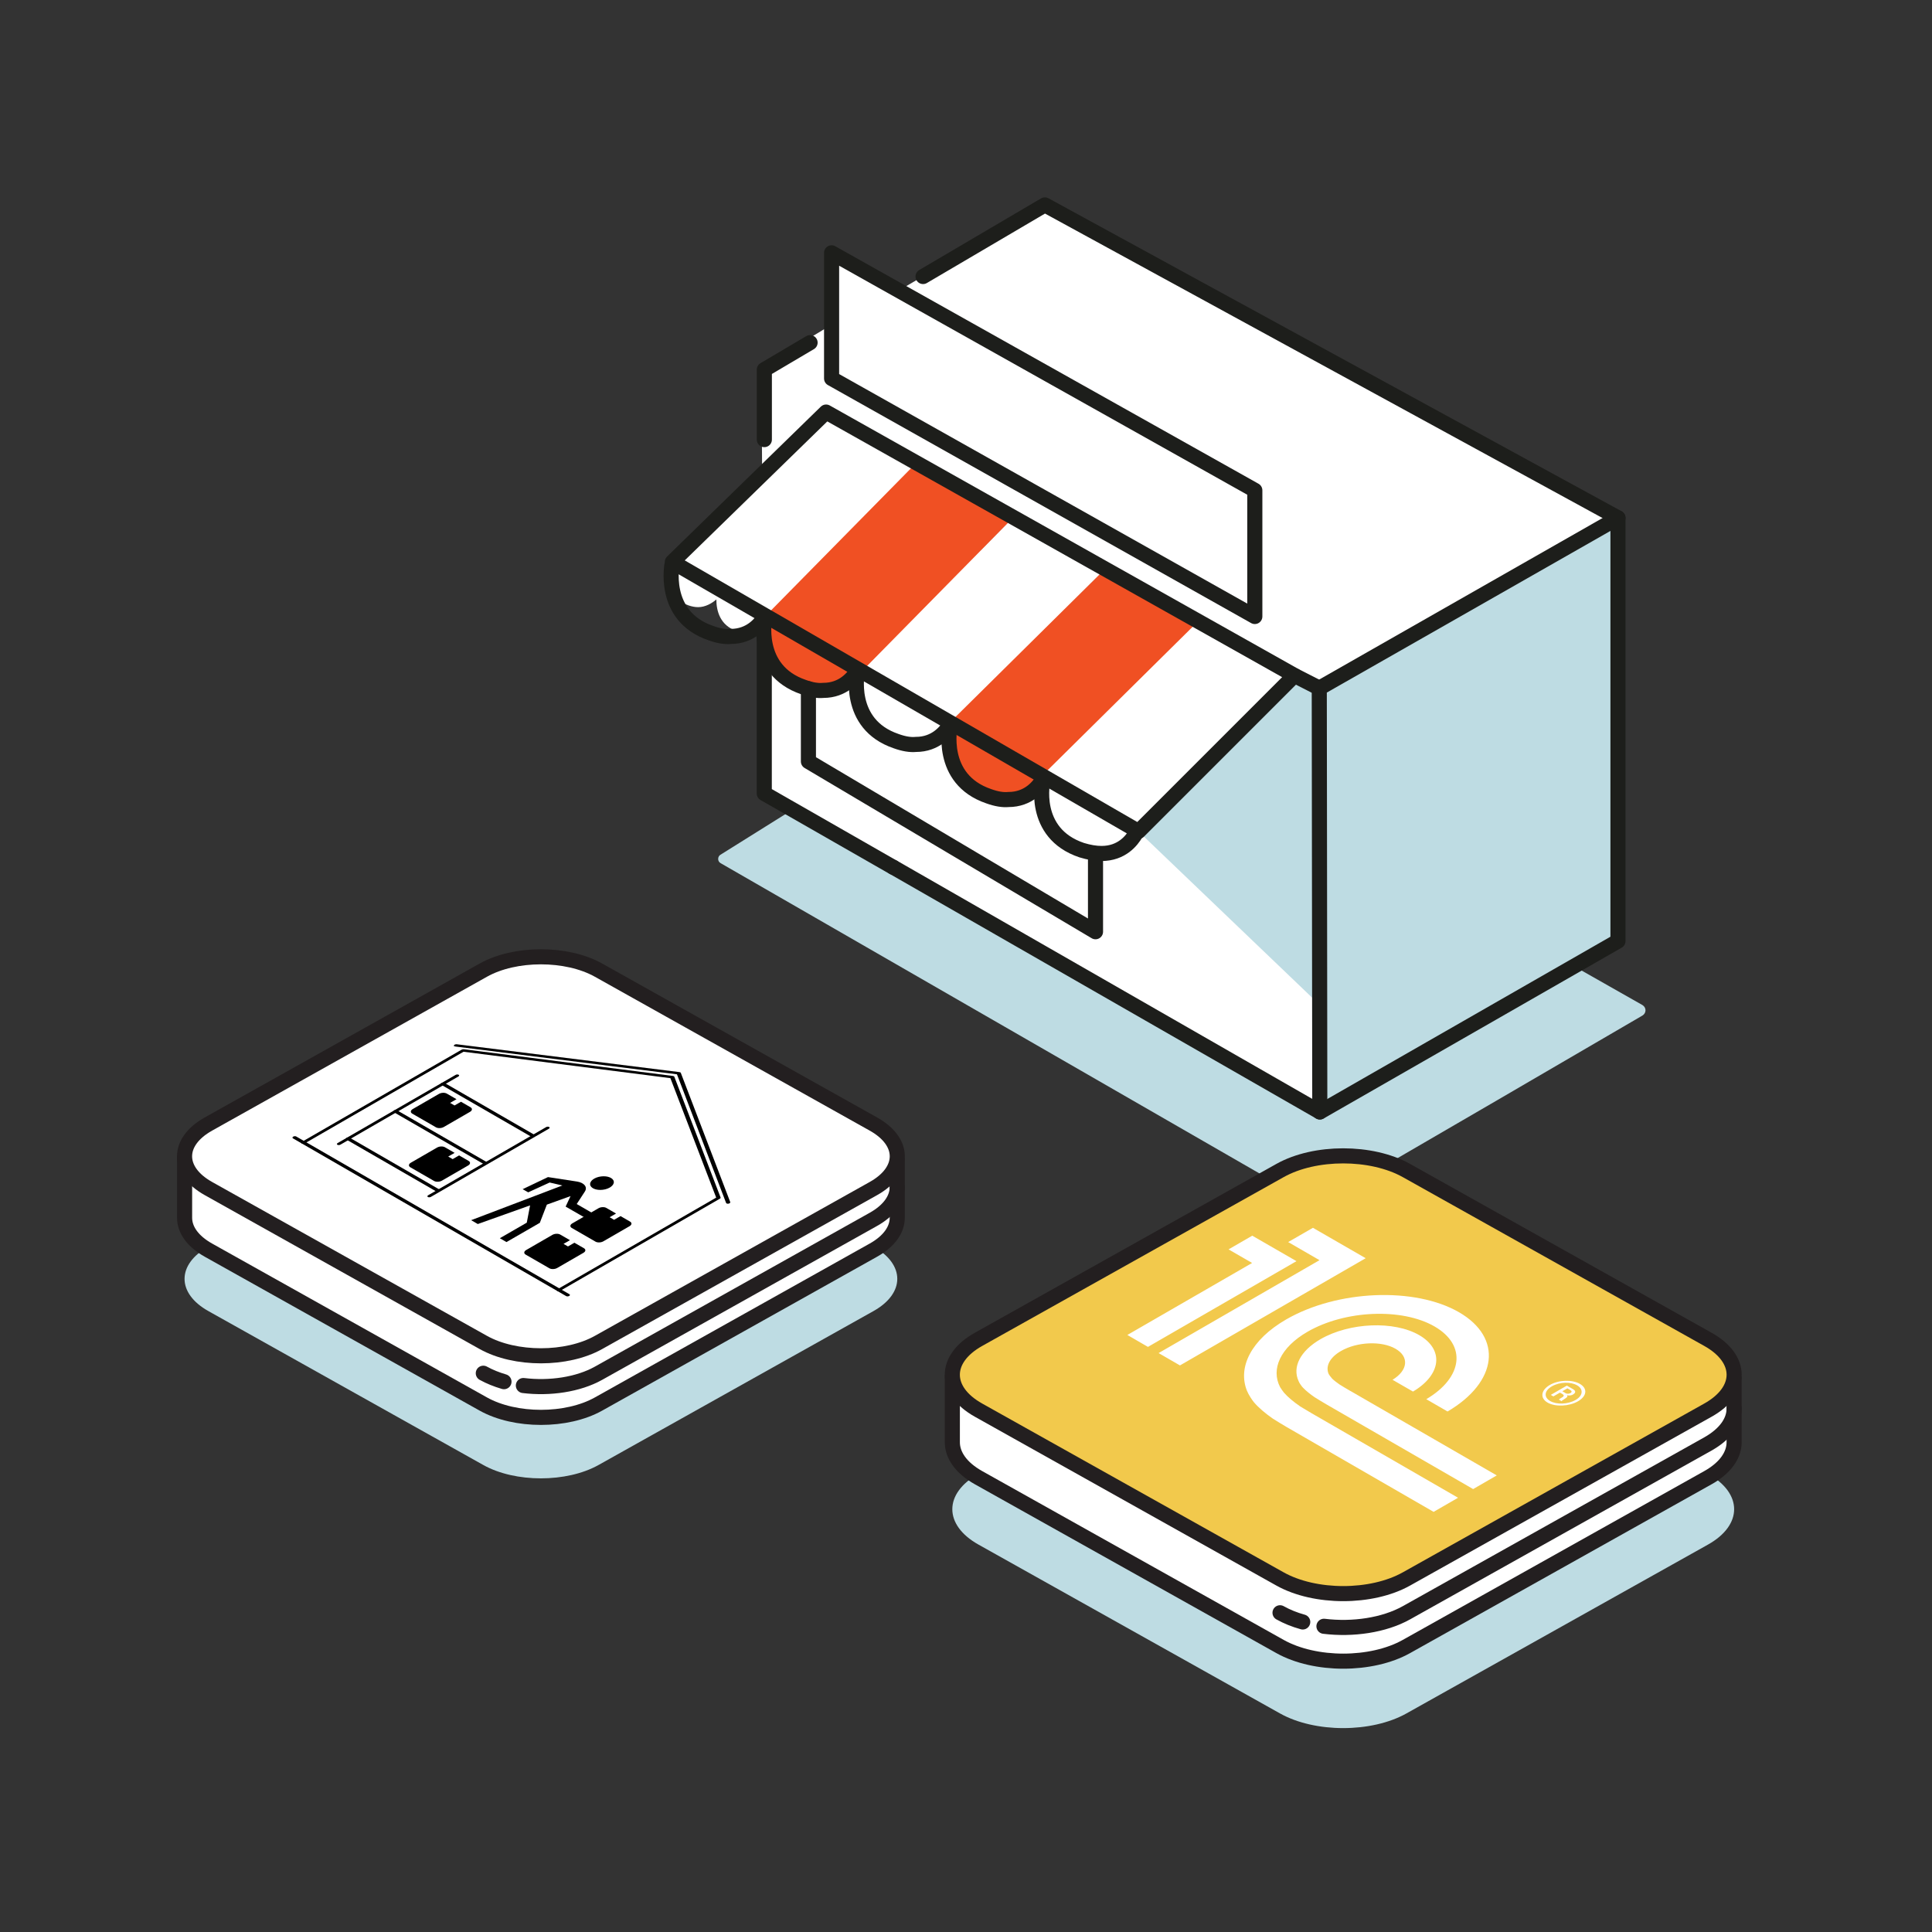 <?xml version="1.0" encoding="UTF-8"?> <svg xmlns="http://www.w3.org/2000/svg" id="Layer_1" data-name="Layer 1" viewBox="0 0 256 256"><rect x="0" y="0" width="256" height="256" fill="#333333" stroke="none"/><defs><style> .cls-1, .cls-2 { stroke-linecap: round; stroke-linejoin: round; } .cls-1, .cls-2, .cls-3 { fill: none; stroke-width: 2px; } .cls-1, .cls-3 { stroke: #1d1e1b; } .cls-2 { stroke: #231f20; } .cls-3 { stroke-miterlimit: 10; } .cls-4 { fill-rule: evenodd; } .cls-4, .cls-5, .cls-6, .cls-7, .cls-8, .cls-9 { stroke-width: 0px; } .cls-4, .cls-6 { fill: #bedce3; } .cls-7 { fill: #f2c94c; } .cls-8 { fill: #fff; } .cls-9 { fill: #f05023; } </style></defs><g><path class="cls-4" d="m173.63,159.37l-78.15-45c-.46-.26-.39-.92,0-1.12l9.67-6.05c-2.83-1.64,15.13,7.76,17.96,6.18l23.68-13.68c3.68-2.11,8.16-2.11,11.84,0l59.01,33.48c.53.33.53,1.05,0,1.38,0,0-36.97,21.58-42.69,24.8-.39.2-.92.2-1.32,0Z"></path><path class="cls-8" d="m100.99,63.22c-.07-10.08-.07-10.15-.07-10.15v-4.38l.07-.07.07-.07,8.69-5.26v-9.78c0-.15.07-.29.22-.37l9.05,5.4,19.5-11.46c.15-.07.22-.07.37,0l75.72,41.18.07.07.07.07v56.01c0,.15-.07.29-.22.37l-39.5,22.78c-.07,0-.15.07-.22.07s-.15,0-.22-.07l-73.46-42.35c-.15-.07-.22-.22-.22-.37v-21.76c-.58.44-1.24.73-2.12.73-.37,0-.8-.07-1.24-.22-2.12-.73-2.63-2.63-2.63-4.16-.58.51-1.46,1.02-2.41,1.02-.37,0-.8-.07-1.24-.22-2.12-.73-2.63-2.77-2.56-4.38-.58.51,12.27-12.63,12.27-12.63Z"></path><path class="cls-6" d="m213.8,124.63l-.07-54.84-38.33,21.69.15,55.06,38.26-21.91Z"></path><path class="cls-6" d="m150.86,110.17l23.95,22.93v-41.18l-50.82-29.65,26.87,47.9Z"></path><path class="cls-8" d="m150.71,109.29l19.93-19.64-12.49-6.94-19.57,19.57,12.12,7.01Z"></path><path class="cls-8" d="m126.54,95.27l19.42-19.42-12.19-6.79-19.06,19.35,11.83,6.86Z"></path><path class="cls-9" d="m138.59,102.28l19.79-19.57-12.41-6.86-19.64,19.42,12.27,7.01Z"></path><path class="cls-9" d="m101.94,81.11l18.91-19.2,12.92,7.16-19.2,19.5-12.63-7.45Z"></path><path class="cls-1" d="m101.28,58.25v-9.27l6.06-3.58"></path><path class="cls-1" d="m118.36,114.92l-17.09-9.78v-23.51"></path><path class="cls-1" d="m122.31,36.64l16.14-9.49,75.94,41.47v56.08l-39.5,22.64-56.52-32.42"></path><path class="cls-1" d="m174.88,147.34l-.07-56.15,39.58-22.56"></path><path class="cls-8" d="m138.23,102.87s-1.17,6.86,3.5,9.05,7.3.73,9.13-1.75c-2.19-1.39-12.63-7.3-12.63-7.3Z"></path><path class="cls-9" d="m126.1,96s-1.17,6.86,3.5,9.05c4.67,2.19,7.3.73,9.13-1.75-2.19-1.39-12.63-7.3-12.63-7.3Z"></path><path class="cls-9" d="m101.79,81.55s-1.17,6.86,3.5,9.05,7.3.73,9.13-1.75c-2.19-1.46-12.63-7.3-12.63-7.3Z"></path><path class="cls-3" d="m174.81,91.18l-3.29-1.68"></path><path class="cls-1" d="m150.86,110.17l-61.77-35.71,20.37-19.86,62.07,34.9-20.66,20.66Z"></path><path class="cls-3" d="m89.08,74.54c0,.07-1.53,7.08,5.11,9.35,1.02.37,1.9.51,2.63.44,2.63,0,4.02-1.75,4.53-2.63"></path><path class="cls-3" d="m101.35,81.69c0,.07-1.53,7.08,5.11,9.35,1.02.37,1.9.51,2.63.44,2.63,0,4.02-1.75,4.53-2.63"></path><path class="cls-3" d="m113.62,88.85c0,.07-1.53,7.08,5.11,9.35,1.02.37,1.9.51,2.63.44,2.63,0,4.02-1.75,4.53-2.63"></path><path class="cls-3" d="m125.89,96.15c0,.07-1.53,7.08,5.11,9.35,1.02.37,1.9.51,2.63.44,2.63,0,4.02-1.75,4.53-2.63"></path><path class="cls-3" d="m150.49,110.46c-.51.88-1.83,2.63-4.53,2.63-.8,0-1.68-.15-2.63-.44-6.72-2.26-5.18-9.27-5.11-9.35"></path><path class="cls-1" d="m107.12,91.26v9.64l38.04,22.56v-9.57"></path><path class="cls-1" d="m110.19,33.5v16.65l56.08,31.54v-16.72l-56.08-31.47Z"></path></g><g><path class="cls-6" d="m27.62,165.18l36.42-20.39c4.22-2.36,11.06-2.36,15.27,0l36.42,20.39c4.22,2.36,4.22,6.19,0,8.55l-36.42,20.39c-4.22,2.36-11.06,2.36-15.27,0l-36.42-20.39c-4.22-2.36-4.22-6.19,0-8.55"></path><path class="cls-8" d="m24.46,153.91v7.58c0,1.55,1.05,3.1,3.16,4.28l36.42,20.39c4.22,2.36,11.06,2.36,15.27,0l36.42-20.39c2.11-1.18,3.16-2.73,3.16-4.28v-7.3"></path><path class="cls-2" d="m24.46,153.41v7.96c0,1.55,1.05,3.1,3.16,4.28l36.42,20.39c4.22,2.36,11.06,2.36,15.27,0l36.42-20.39c2.11-1.18,3.16-2.73,3.16-4.28v-7.69"></path><path class="cls-8" d="m115.73,148.93l-36.42-20.39c-4.22-2.36-11.06-2.36-15.27,0l-36.42,20.39c-4.22,2.36-4.22,6.19,0,8.55l36.42,20.39c4.22,2.36,11.06,2.36,15.27,0l36.42-20.39c4.22-2.36,4.22-6.19,0-8.55"></path><path class="cls-8" d="m115.73,148.94l-36.42-20.39c-4.22-2.36-11.06-2.36-15.27,0l-36.42,20.39c-4.22,2.36-4.22,6.19,0,8.55l36.42,20.39c4.22,2.36,11.06,2.36,15.27,0l36.42-20.39c4.22-2.36,4.22-6.19,0-8.55Z"></path><path class="cls-2" d="m115.73,148.94l-36.42-20.39c-4.22-2.36-11.06-2.36-15.27,0l-36.42,20.39c-4.22,2.36-4.22,6.19,0,8.55l36.42,20.39c4.22,2.36,11.06,2.36,15.27,0l36.42-20.39c4.22-2.36,4.22-6.19,0-8.55Z"></path><path class="cls-2" d="m69.35,183.59c3.48.43,7.26-.12,9.96-1.63l36.42-20.39c2.11-1.18,3.16-2.73,3.16-4.28"></path><path class="cls-2" d="m64.04,181.96c.83.46,1.75.83,2.74,1.12"></path><g><path class="cls-5" d="m75.02,171.74l-36.2-20.9c-.1-.06-.09-.16.03-.23s.29-.08.4-.02l36.2,20.9c.1.06.09.16-.03.23s-.29.08-.4.02Z"></path><path class="cls-5" d="m73.84,171.06c-.1-.06-.09-.16.03-.23l21.03-12.14-6.07-15.83-27.41-3.5-21.03,12.14c-.12.07-.29.08-.4.02s-.09-.16.03-.23l21.16-12.21c.08-.04.18-.06.28-.05l27.71,3.54c.09.01.16.05.18.1l6.13,16c.02.06-.01.12-.09.16l-21.16,12.21c-.12.07-.29.08-.4.02Z"></path><path class="cls-5" d="m60.21,138.66c-.06-.04-.09-.1-.05-.16.05-.09.21-.14.36-.13l29.51,3.69c.09.01.16.05.18.1l6.55,17.12c.03.08-.06.18-.22.21-.15.03-.3-.01-.33-.1l-6.51-17.04-29.36-3.68s-.09-.02-.12-.04Z"></path><path class="cls-5" d="m44.71,151.69c-.1-.06-.09-.16.03-.23l15.63-9.03c.12-.07.29-.08.4-.02s.09.16-.03.23l-15.63,9.03c-.12.07-.29.08-.4.02Z"></path><path class="cls-5" d="m56.7,158.61c-.1-.06-.09-.16.03-.23l15.63-9.03c.12-.07.29-.08.4-.02s.09.16-.03.23l-15.63,9.03c-.12.07-.29.08-.4.02Z"></path><path class="cls-5" d="m70.39,150.62l-11.92-6.88c-.1-.06-.09-.16.03-.23s.29-.08.4-.02l11.92,6.88c.1.06.09.16-.03.23s-.29.08-.4.02Z"></path><path class="cls-5" d="m64.1,154.25l-11.92-6.88c-.1-.06-.09-.16.03-.23s.29-.08.4-.02l11.92,6.88c.1.06.09.16-.03.23s-.29.08-.4.02Z"></path><path class="cls-5" d="m57.82,157.88l-11.92-6.88c-.1-.06-.09-.16.03-.23s.29-.08.4-.02l11.92,6.88c.1.06.09.16-.03.23s-.29.08-.4.02Z"></path><path class="cls-5" d="m60.82,153.09l1.28.74c.27.16.24.43-.08.61l-3.46,2c-.31.18-.78.2-1.05.04l-3.14-1.81c-.27-.16-.24-.43.08-.61l3.46-2c.31-.18.78-.2,1.05-.04l1.28.74-.85.49.59.34.85-.49Z"></path><path class="cls-5" d="m61.07,145.98l1.28.74c.27.16.24.43-.08.61l-3.46,2c-.31.18-.78.2-1.05.04l-3.14-1.81c-.27-.16-.24-.43.08-.61l3.46-2c.31-.18.78-.2,1.05-.04l1.28.74-.85.49.59.34.85-.49Z"></path><path class="cls-5" d="m82.21,161.13l1.28.74c.27.16.24.43-.08.61l-3.46,2c-.31.18-.78.2-1.05.04l-3.14-1.81c-.27-.16-.24-.43.08-.61l3.46-2c.31-.18.78-.2,1.05-.04l1.28.74-.85.49.59.34.85-.49Z"></path><path class="cls-5" d="m76.1,164.66l1.28.74c.27.16.24.43-.08.61l-3.46,2c-.31.18-.78.2-1.05.04l-3.14-1.81c-.27-.16-.24-.43.08-.61l3.46-2c.31-.18.78-.2,1.05-.04l1.28.74-.85.49.59.34.85-.49Z"></path><path class="cls-5" d="m69.25,157.57l.74.42,2.84-1.3,1.69.39-12.09,4.6.88.51,6.93-2.47-.44,2.29-3.57,2.06.88.51,4.42-2.55.93-2.41,3.14-1.13-.65,1.39,2.8,1.61,1.02-.59-2.35-1.36,1.08-1.66c.38-.59-.09-1.17-1.05-1.32l-3.84-.59-3.35,1.6Z"></path><ellipse class="cls-5" cx="79.76" cy="156.77" rx="1.58" ry=".89" transform="translate(-18.38 10.8) rotate(-6.95)"></ellipse></g></g><g><path class="cls-6" d="m129.66,195.29l39.95-22.37c4.63-2.59,12.13-2.59,16.75,0l39.95,22.37c4.63,2.59,4.63,6.79,0,9.38l-39.95,22.37c-4.63,2.59-12.13,2.59-16.75,0l-39.95-22.37c-4.63-2.59-4.63-6.79,0-9.38"></path><path class="cls-8" d="m126.19,182.93v8.31c0,1.7,1.16,3.4,3.47,4.69l39.95,22.37c4.63,2.59,12.13,2.59,16.75,0l39.95-22.37c2.31-1.29,3.47-2.99,3.47-4.69v-8.01"></path><path class="cls-2" d="m126.19,182.38v8.73c0,1.7,1.16,3.4,3.47,4.69l39.95,22.37c4.63,2.59,12.13,2.59,16.75,0l39.95-22.37c2.31-1.29,3.47-2.99,3.47-4.69v-8.43"></path><path class="cls-8" d="m226.31,177.47l-39.95-22.37c-4.63-2.59-12.13-2.59-16.75,0l-39.95,22.37c-4.63,2.59-4.63,6.79,0,9.38l39.95,22.37c4.63,2.59,12.13,2.59,16.75,0l39.95-22.37c4.63-2.59,4.63-6.79,0-9.38"></path><path class="cls-7" d="m226.31,177.47l-39.95-22.37c-4.63-2.59-12.13-2.59-16.75,0l-39.95,22.37c-4.63,2.59-4.63,6.79,0,9.38l39.95,22.37c4.63,2.59,12.13,2.59,16.75,0l39.95-22.37c4.63-2.59,4.63-6.79,0-9.38Z"></path><path class="cls-2" d="m226.31,177.47l-39.95-22.37c-4.63-2.59-12.13-2.59-16.75,0l-39.95,22.37c-4.63,2.59-4.63,6.79,0,9.38l39.95,22.37c4.63,2.59,12.13,2.59,16.75,0l39.95-22.37c4.63-2.59,4.63-6.79,0-9.38Z"></path><path class="cls-2" d="m175.43,215.49c3.81.47,7.96-.13,10.93-1.79l39.95-22.37c2.31-1.3,3.47-2.99,3.47-4.69"></path><path class="cls-2" d="m169.61,213.7c.91.51,1.92.92,3.01,1.22"></path><g id="g14"><g id="g20"><path id="path22" class="cls-8" d="m172.22,186.31c-.78-.53-1.58-1.19-2.09-1.78-.1-.11-.44-.6-.51-.73-1.24-2.37.02-5.25,3.64-7.34,4.97-2.87,12.52-3.18,16.82-.7s3.77,6.77-1.09,9.64l2.82,1.63c6.65-3.91,7.34-9.78,1.52-13.15-5.86-3.38-16.13-2.96-22.9.95-4.66,2.69-6.45,6.35-5.2,9.46.23.56.72,1.27.91,1.5.62.74,1.57,1.53,2.51,2.18.32.22,1.53.94,1.89,1.15l19.42,11.21,3.24-1.87-19.39-11.19c-.26-.15-1.37-.81-1.61-.96m6.73-2h0c-.21-.12-1.27-.74-1.45-.87-.3-.21-.73-.53-.96-.76-.24-.27-.43-.54-.49-.68-.39-.98.17-2.13,1.65-2.98,2.14-1.24,5.39-1.37,7.24-.3s1.63,2.87-.4,4.11l2.71,1.56c3.76-2.23,4.14-5.56.82-7.48s-9.21-1.69-13.08.54c-2.73,1.58-3.73,3.72-2.91,5.53.1.29.45.75.57.87.39.42,1.02.92,1.58,1.3.2.14,1.29.78,1.52.92h0s19.47,11.24,19.47,11.24l3.13-1.81-19.39-11.19Zm-22.57-3.38l-2.84-1.64,21.32-12.31-4.15-2.4,3.28-1.89,6.99,4.03-24.6,14.2Zm9.58-17.2l-3.15,1.82,3.12,1.8-16.53,9.54,2.73,1.58,19.68-11.36-5.85-3.37Z"></path></g><g id="g24"><path id="path26" class="cls-8" d="m209.34,183.37c-1.02-.59-2.81-.54-3.99.15s-1.31,1.74-.29,2.33,2.85.51,4.03-.17,1.31-1.7.25-2.31m-3.94,2.27c-.84-.49-.81-1.35.24-1.95s2.51-.61,3.35-.12.78,1.36-.21,1.93c-1.05.6-2.54.63-3.38.14"></path></g><g id="g28"><path id="path30" class="cls-8" d="m207.35,185.34c.24-.14.43-.28.28-.47.41.1.67-.01.8-.09.55-.32.19-.61,0-.71l-.82-.47-2.12,1.23.34.2.87-.5.27.15c.39.22.21.36.03.47-.36.21-.43.25-.41.32l.34.2c.01-.09.11-.11.41-.32m.08-.77l-.4-.23.67-.39.34.2c.24.14.31.28.05.43-.14.08-.38.15-.67,0"></path></g></g></g></svg> 